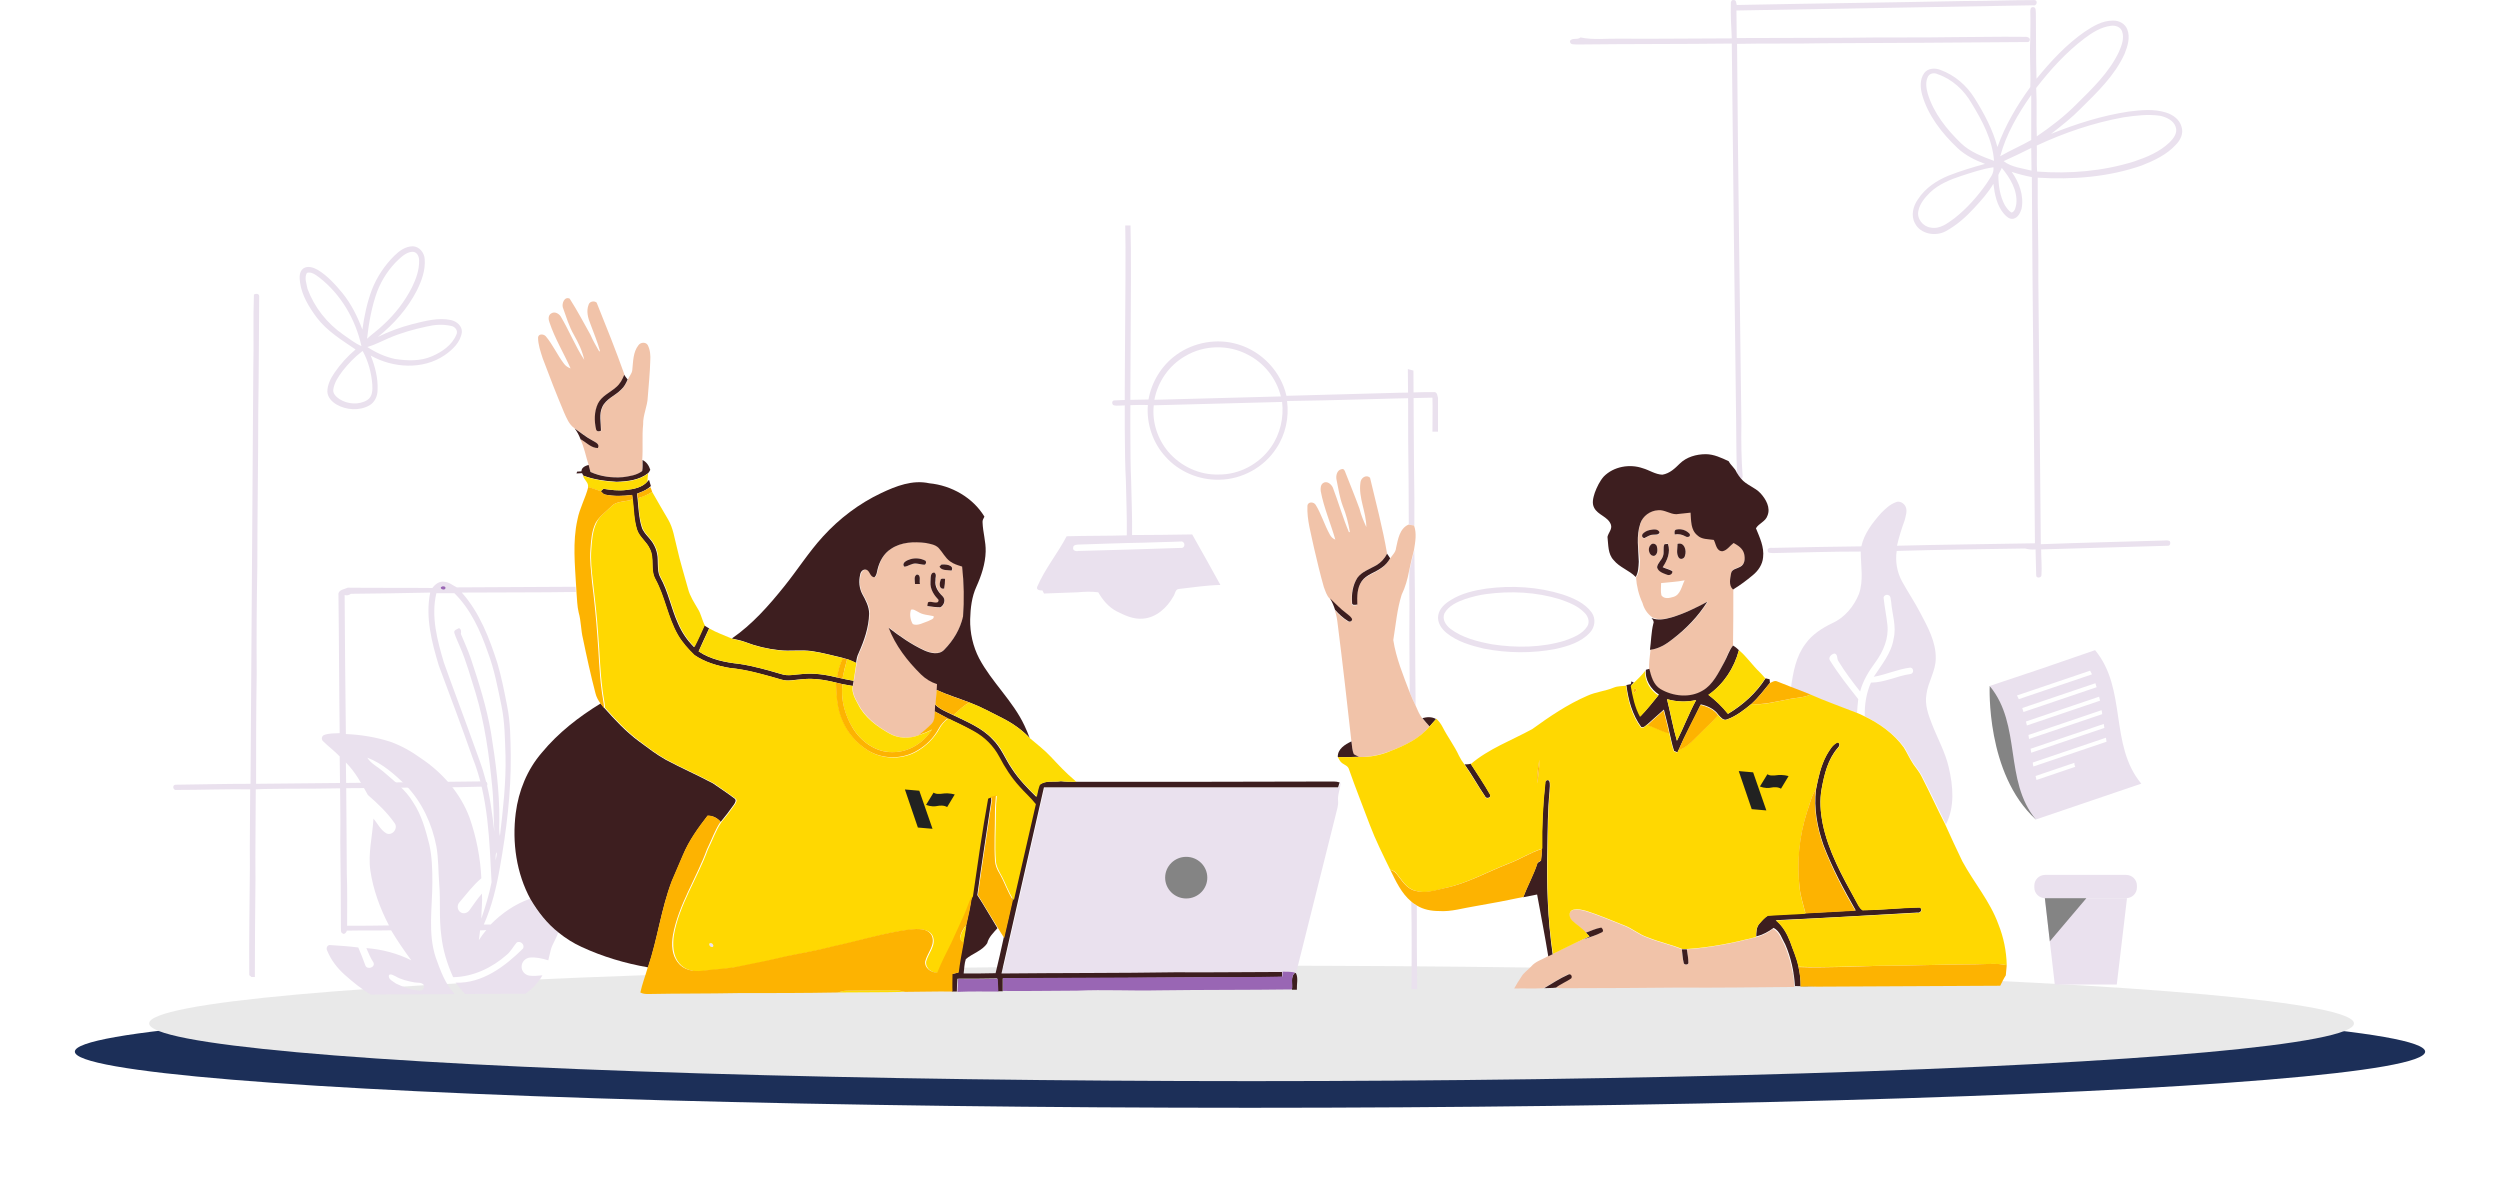 <svg width="668" height="316" viewBox="0 0 668 316" fill="none" xmlns="http://www.w3.org/2000/svg">
<g filter="url(#filter0_f_944_4719)">
<ellipse cx="334" cy="281" rx="314" ry="15" fill="#1C2F58"/>
</g>
<ellipse cx="334.419" cy="273.452" rx="294.56" ry="15.425" fill="#E9E9E9"/>
<path d="M300.664 60.246H302.072C302.487 72.437 301.658 116.209 302.238 128.318C302.321 133.227 302.569 138.054 302.487 142.963C307.87 142.963 313.171 142.881 318.555 142.799C321.122 147.299 323.607 151.799 326.092 156.299C322.365 156.381 318.72 156.954 315.076 157.363C313.999 157.363 313.999 158.754 313.502 159.408C311.846 162.353 308.947 165.053 305.386 165.299C302.818 165.544 300.499 164.399 298.345 163.335C296.192 162.19 294.618 160.308 293.459 158.263C291.636 158.017 289.731 158.099 287.909 158.263C284.928 158.344 281.946 158.508 278.964 158.59C278.881 158.426 278.633 158.017 278.55 157.772C277.887 157.772 276.811 157.69 277.142 156.79C279.213 151.963 282.608 147.872 285.01 143.29C290.394 143.126 295.695 143.208 301.079 143.045C301.161 138.136 300.913 133.227 300.83 128.236C300.085 116.127 300.996 72.437 300.664 60.246ZM305.386 145.008C299.753 145.09 294.121 145.336 288.489 145.499C287.909 145.499 286.667 145.499 286.75 146.399C286.584 147.136 287.578 147.381 288.158 147.217C297.269 146.972 306.462 146.726 315.573 146.399C316.65 146.563 316.816 144.845 315.739 144.681C312.343 144.845 308.864 144.845 305.386 145.008Z" fill="#EAE1EE"/>
<path d="M105.359 68.343C106.684 67.033 108.34 65.806 110.328 65.806C112.068 65.888 113.393 67.524 113.476 69.243C113.724 72.188 112.647 75.051 111.405 77.588C108.92 82.415 105.276 86.588 100.969 90.024C103.951 88.551 107.098 87.406 110.245 86.588C113.558 85.769 117.12 84.788 120.516 85.524C122.007 85.851 123.498 87.079 123.415 88.715C123.083 91.415 120.93 93.46 118.776 94.933C112.979 98.86 105.027 98.369 99.064 95.015C100.223 97.96 101.052 101.069 100.886 104.26C100.886 105.815 100.141 107.533 98.65 108.351C95.999 109.824 92.521 109.578 89.953 108.105C88.711 107.369 87.551 106.224 87.468 104.669C87.468 102.787 88.379 101.069 89.373 99.597C90.947 97.306 92.852 95.178 95.005 93.378C91.278 90.842 87.385 88.469 84.652 84.87C82.582 82.088 80.677 78.979 80.18 75.542C80.014 74.233 79.848 72.597 81.091 71.697C82.25 70.961 83.741 71.451 84.901 72.106C87.468 73.661 89.539 75.951 91.444 78.242C93.846 81.188 95.502 84.542 96.828 88.06C97.325 84.46 98.07 80.86 99.395 77.342C100.72 73.988 102.791 70.879 105.359 68.343ZM106.601 69.243C104.033 71.615 102.046 74.642 100.803 77.833C99.312 81.924 98.567 86.178 98.07 90.515C99.478 89.206 101.052 88.142 102.377 86.833C105.524 83.969 108.175 80.533 110.08 76.77C111.156 74.561 112.068 72.106 111.985 69.57C111.985 68.588 111.488 67.361 110.328 67.279C108.837 67.279 107.595 68.343 106.601 69.243ZM82.002 72.924C81.256 74.233 81.919 75.788 82.167 77.179C83.99 82.088 87.385 86.424 91.775 89.451C93.349 90.515 94.84 91.742 96.579 92.478C95.005 85.36 91.113 78.651 85.315 74.151C84.321 73.415 83.161 72.515 82.002 72.924ZM114.055 87.242C110.577 87.978 107.098 88.96 103.868 90.351C101.963 91.169 100.141 92.151 98.153 92.724C100.389 94.197 102.874 95.342 105.524 95.915C108.837 96.406 112.316 96.569 115.463 95.178C118.114 94.033 120.764 92.233 121.924 89.451C122.504 88.388 121.593 87.242 120.516 87.079C118.279 86.588 116.126 86.751 114.055 87.242ZM96.662 93.951C94.757 95.424 93.1 97.142 91.609 99.024C90.45 100.578 89.29 102.215 89.042 104.178C88.959 105.242 89.87 106.06 90.698 106.633C92.852 108.024 95.916 108.269 98.153 106.878C99.561 105.978 99.561 104.178 99.478 102.706C99.23 99.597 98.401 96.487 96.91 93.787L96.662 93.951Z" fill="#EAE1EE"/>
<path d="M462.484 1.005C462.401 0.596 462.65 -0.14 463.23 0.023C463.975 -0.058 463.892 0.842 464.058 1.332C484.35 0.923 504.643 0.678 524.935 0.269C531.147 0.269 537.359 0.023 543.571 0.023C544.647 0.023 544.233 1.741 543.239 1.414C516.818 1.905 490.396 2.314 463.975 2.805C463.975 5.26 464.058 7.714 464.058 10.169C473.997 10.169 483.936 10.087 493.875 10.087C503.317 9.923 512.759 10.087 522.202 9.923C528.165 9.923 534.129 9.76 540.092 9.841C540.837 9.923 541.831 9.596 542.328 10.332C542.494 10.823 542.163 11.314 541.666 11.232C523.527 11.396 505.305 11.478 487.166 11.559C479.463 11.723 471.761 11.559 464.141 11.723C464.389 45.514 464.886 79.386 465.3 113.176C465.217 117.921 465.3 122.667 465.631 127.33C465.631 127.494 465.466 127.739 465.466 127.903H465.3C464.803 127.412 464.389 126.921 464.141 126.267C463.892 121.603 463.975 117.021 463.892 112.358C463.478 78.813 463.064 45.186 462.733 11.641C448.983 11.805 435.317 11.723 421.568 11.887C420.74 11.805 419.415 12.132 419.497 10.905C420.16 10.005 421.485 10.741 422.313 10.005C425.792 10.741 429.271 10.25 432.832 10.332C442.771 10.414 452.711 10.25 462.733 10.25C462.567 7.141 462.401 4.114 462.484 1.005Z" fill="#EAE1EE"/>
<path d="M542.494 3.214C542.494 2.723 542.494 1.905 543.157 1.905C544.151 1.823 543.902 3.051 543.985 3.623C544.068 9.432 543.985 15.241 544.15 21.05C547.96 16.387 552.102 11.887 557.071 8.451C559.308 6.978 561.71 5.505 564.526 5.505C566.182 5.423 567.839 6.323 568.419 7.878C569.247 10.005 568.501 12.378 567.673 14.423C565.023 20.232 560.384 24.65 555.912 29.068C553.51 31.523 550.777 33.65 548.043 35.777C554.752 33.077 561.71 30.868 568.833 29.805C572.063 29.396 575.542 29.068 578.689 30.05C580.594 30.623 582.416 31.932 582.913 33.896C583.493 35.696 582.582 37.496 581.339 38.723C578.937 41.341 575.624 42.895 572.311 44.205C563.449 47.314 553.841 48.05 544.482 47.477C544.399 56.722 544.73 65.968 544.647 75.213C544.896 98.613 545.062 122.012 545.31 145.412C556.16 145.003 567.093 144.757 578.026 144.43C578.606 144.43 579.186 144.266 579.766 144.594C580.014 145.003 579.931 145.657 579.434 145.821C568.087 146.148 556.74 146.475 545.393 146.803C545.393 149.094 545.641 151.384 545.476 153.675C545.476 154.493 543.985 154.575 544.068 153.675C543.985 151.384 543.985 149.094 543.902 146.803C542.908 146.885 541.997 146.803 541.086 146.557C529.656 146.721 518.226 146.885 506.796 147.212C506.382 149.994 506.879 152.857 508.204 155.312C509.778 158.175 511.6 160.875 513.091 163.739C515.079 167.502 517.315 171.511 517.232 175.93C517.232 179.284 515.161 182.229 514.747 185.502C514.25 188.284 515.244 190.984 516.238 193.52C517.729 197.365 519.8 201.047 520.711 205.056C521.87 210.047 522.367 215.529 519.965 220.274C517.895 216.102 515.907 211.847 513.753 207.674C513.174 206.447 512.263 205.384 511.517 204.32C510.523 202.929 509.778 201.293 508.949 199.82C506.216 196.138 502.323 193.356 498.265 191.393C498.182 188.284 498.679 185.175 499.921 182.393C503.566 182.393 506.879 180.593 510.44 180.102C511.434 180.02 511.434 178.466 510.44 178.384C507.044 178.793 503.98 180.266 500.667 180.839C502.737 177.648 505.388 174.539 505.968 170.693C506.796 167.339 505.554 164.066 505.305 160.712C505.139 160.139 505.305 159.157 504.477 158.993C503.897 158.748 503.152 159.321 503.317 159.893C503.566 162.266 504.063 164.557 504.311 166.93C504.725 170.53 503.234 174.048 501.081 176.993C499.342 179.366 497.768 181.902 497.023 184.766C494.952 182.148 492.964 179.529 491.225 176.666C490.728 176.011 491.142 174.784 490.148 174.62C489.32 174.784 488.409 175.684 488.988 176.502C491.225 180.102 493.875 183.457 496.526 186.811C496.36 188.038 496.277 189.347 496.194 190.657C492.053 189.02 487.829 187.547 483.77 185.748C482.031 185.011 480.292 184.357 478.552 183.702C479.132 179.611 479.878 175.357 482.445 172.002C484.184 169.548 486.835 167.83 489.568 166.521C492.881 165.048 495.366 162.021 496.691 158.748C498.016 155.066 497.188 151.221 497.188 147.375C489.32 147.375 481.534 147.621 473.666 147.785C473.251 147.703 472.34 147.866 472.34 147.212C472.092 146.394 473.169 146.312 473.666 146.394C481.534 146.23 489.485 146.066 497.354 145.985C498.099 142.548 500.336 139.685 502.655 137.067C503.814 135.921 504.974 134.776 506.548 134.203C507.541 133.712 508.784 134.448 509.198 135.43C509.695 136.576 509.198 137.803 508.949 138.948C508.121 141.239 507.376 143.53 506.879 145.821C519.137 145.494 531.478 145.412 543.736 145.166C543.488 112.522 543.074 79.959 542.908 47.314C541.086 46.986 539.264 46.495 537.524 45.923C539.512 48.704 540.837 52.223 540.175 55.741C539.844 56.804 539.264 58.113 538.021 58.441C536.945 58.686 536.116 57.868 535.454 57.132C533.549 54.922 532.969 51.895 532.638 49.114C531.23 51.486 529.407 53.532 527.585 55.495C525.349 57.95 522.864 60.159 519.882 61.795C517.149 63.268 513.091 62.532 511.683 59.668C510.523 57.623 511.186 55.004 512.511 53.204C514.416 50.259 517.481 48.214 520.711 46.904C523.858 45.677 527.088 44.695 530.401 43.795C527.751 42.814 525.101 41.505 523.03 39.541C518.889 35.614 515.161 30.868 513.588 25.305C513.091 23.423 512.925 21.214 514.168 19.496C515.161 18.187 517.066 18.105 518.474 18.678C522.284 20.069 525.432 22.768 527.585 26.205C530.153 30.296 532.472 34.632 533.714 39.295C535.785 33.486 538.932 28.168 542.494 23.259C542.66 19.005 542.245 14.751 542.494 10.496C542.494 7.878 542.577 5.587 542.494 3.214ZM556.989 10.251C552.019 14.014 547.878 18.596 544.068 23.505C544.316 27.841 544.068 32.178 544.233 36.432C547.961 33.896 551.605 31.114 554.752 27.923C559.059 23.669 563.532 19.414 566.182 13.851C566.928 12.132 567.673 10.169 567.01 8.369C566.596 7.142 565.188 6.732 564.029 6.896C561.378 7.223 559.059 8.696 556.989 10.251ZM515.244 20.314C514.416 21.705 514.664 23.505 515.079 24.978C516.652 30.214 520.131 34.55 524.024 38.314C526.426 40.605 529.656 41.832 532.803 42.977C532.389 37.332 529.656 32.259 526.757 27.514C524.769 24.078 521.622 21.132 517.729 19.823C516.984 19.414 515.824 19.496 515.244 20.314ZM534.46 41.75C537.11 40.196 540.009 38.968 542.742 37.414C542.742 33.405 542.742 29.396 542.742 25.387C539.181 30.459 536.034 35.859 534.46 41.75ZM567.342 31.359C559.308 32.832 551.605 35.45 544.233 38.886C544.316 41.177 544.15 43.55 544.316 45.841C553.013 46.495 561.875 45.759 570.241 43.141C573.637 41.995 577.032 40.605 579.683 38.068C580.76 37.005 581.919 35.532 581.339 33.896C580.76 32.178 578.937 31.359 577.281 30.95C574.051 30.459 570.655 30.868 567.342 31.359ZM535.371 43.059C537.442 44.695 540.341 44.941 542.825 45.595C542.825 43.55 542.742 41.586 542.742 39.541C540.341 40.768 537.856 41.914 535.371 43.059ZM524.107 46.986C521.125 47.968 518.06 49.195 515.741 51.404C514.333 52.795 513.008 54.35 512.594 56.313C512.097 58.441 513.836 60.568 515.907 60.813C518.392 61.304 520.462 59.586 522.284 58.277C525.597 55.659 528.414 52.468 530.816 49.032C531.644 47.641 532.886 46.414 532.638 44.695C529.739 45.105 526.923 46.086 524.107 46.986ZM533.963 46.741C533.963 49.523 534.377 52.386 535.702 54.841C536.199 55.577 536.696 56.395 537.524 56.804C538.435 56.477 538.601 55.332 538.767 54.432C539.098 50.832 537.11 47.559 534.874 44.859C534.626 45.514 534.211 46.086 533.963 46.741Z" fill="#EAE1EE"/>
<path d="M377.919 133.057C377.753 121.685 377.753 110.394 377.67 99.021L376.179 98.612C376.262 104.912 376.262 111.212 376.262 117.594C376.345 125.121 376.428 132.648 376.428 140.175C376.925 140.257 377.422 140.339 377.919 140.421C377.919 137.884 377.919 135.43 377.919 133.057Z" fill="#EAE1EE"/>
<path d="M382.747 106.253C382.83 109.28 382.747 112.307 382.747 115.335H384.238C384.238 112.307 384.238 109.362 384.238 106.335C384.073 105.844 384.073 104.944 383.41 104.78C380.18 104.699 376.95 104.944 373.719 104.944C363.697 105.189 353.758 105.517 343.736 105.762C342.328 99.38 337.193 93.899 330.816 92.017C325.266 90.299 318.971 91.444 314.333 94.799C310.44 97.581 307.707 101.999 306.879 106.744C303.814 106.826 300.833 106.826 297.768 106.989C297.105 106.989 297.023 107.808 297.437 108.217C297.934 108.462 298.513 108.38 299.01 108.38C301.578 108.298 304.146 108.135 306.713 108.217C306.299 113.207 308.038 118.362 311.434 122.044C314.996 126.053 320.462 128.344 325.846 128.18C331.892 128.098 337.773 124.825 341.003 119.835C343.488 116.153 344.482 111.571 343.902 107.153C356.906 106.989 369.827 106.498 382.747 106.253ZM316.735 95.126C321.705 92.181 328.165 92.017 333.3 94.717C337.773 96.926 341.086 101.18 342.246 105.926C330.981 106.253 319.717 106.498 308.453 106.826C309.364 101.917 312.428 97.581 316.735 95.126ZM339.595 119.507C336.448 124.007 331.064 126.871 325.598 126.789C320.462 126.953 315.493 124.58 312.18 120.735C309.281 117.298 307.79 112.717 308.287 108.298C319.717 107.971 331.147 107.726 342.577 107.398C343.074 111.571 342.08 115.989 339.595 119.507Z" fill="#EAE1EE"/>
<path d="M67.847 78.69C68.344 78.445 69.172 78.363 69.255 79.1C69.172 89.408 69.172 99.799 69.007 110.108C69.007 123.853 68.758 137.598 68.758 151.344C68.593 160.916 68.51 170.489 68.593 180.061C68.427 189.879 68.427 199.616 68.427 209.434C88.719 209.27 109.094 209.024 129.387 208.779C130.215 208.615 130.629 210.006 129.718 210.17C120.193 210.497 110.585 210.334 100.978 210.579C93.109 210.497 85.323 210.824 77.455 210.743C74.39 210.824 71.326 210.743 68.344 210.906C68.344 218.924 68.178 226.942 68.261 234.96C68.178 243.633 68.096 252.387 68.096 261.06C67.847 261.06 67.433 261.06 67.184 261.06C67.019 260.896 66.77 260.651 66.605 260.569C66.522 250.915 66.688 241.342 66.77 231.688C66.688 224.733 66.853 217.861 66.853 210.906C60.31 210.824 53.767 211.07 47.223 211.07C46.23 211.315 45.898 209.761 46.892 209.679C53.518 209.597 60.227 209.434 66.936 209.434C67.184 172.452 67.433 135.553 67.681 98.572C67.847 92.026 67.599 85.317 67.847 78.69Z" fill="#EAE1EE"/>
<path d="M376.593 152.53C377.008 150.648 377.422 148.767 377.919 146.885C378.167 160.794 378.084 174.702 378.25 188.529C377.67 187.384 377.173 186.157 376.676 185.011C376.676 178.139 376.511 171.266 376.593 164.394C376.676 160.385 376.428 156.457 376.593 152.53Z" fill="#EAE1EE"/>
<path d="M443.848 155.802C445.919 155.557 448.072 155.393 450.143 155.066C449.315 156.62 449.066 158.911 447.161 159.484C446.167 159.893 444.676 160.139 443.931 159.075C443.682 158.011 443.848 156.948 443.848 155.802Z" fill="white"/>
<path d="M115.526 157.112C116.271 156.13 117.431 155.148 118.839 155.475C120.081 155.557 120.993 156.457 122.069 156.948C132.671 156.866 143.19 156.866 153.792 156.784C153.792 157.275 153.874 157.766 153.874 158.175C143.687 158.339 133.499 158.257 123.394 158.339C128.198 163.739 130.766 170.53 132.919 177.239C133.996 180.92 134.742 184.684 135.487 188.529C136.398 192.947 136.398 197.447 136.481 201.865C136.564 211.929 135.321 221.911 133.582 231.729C132.671 236.965 131.429 242.201 129.275 247.028C129.855 247.028 130.518 247.028 131.097 247.028C134.079 244.001 137.641 241.547 141.616 240.156C143.521 243.51 146.006 246.701 149.153 249.074C148.739 250.71 147.58 252.183 147.166 253.819C146.917 254.719 146.751 255.701 146.503 256.601C144.929 256.11 143.19 255.701 141.533 255.864C140.374 256.028 139.38 257.01 139.38 258.237C139.297 259.464 140.291 260.528 141.451 260.692C142.61 260.855 143.77 260.692 144.929 260.61C143.852 262.573 142.196 264.292 140.374 265.519C134.99 265.519 129.689 265.601 124.306 265.601C123.394 264.701 122.566 263.637 121.738 262.573C128.861 262.819 134.907 258.237 139.711 253.492C140.374 252.51 139.049 251.201 138.055 251.855C137.144 252.919 136.481 254.228 135.404 255.128C131.511 258.564 126.459 261.019 121.075 261.101C119.502 257.583 118.342 253.901 117.928 250.055C117.265 245.392 117.762 240.728 117.348 236.065C117.1 232.792 117.183 229.438 116.603 226.165C115.443 220.192 112.793 214.383 108.569 209.965C105.504 206.938 102.191 203.993 98.133 202.438C99.126 204.074 100.949 204.893 102.357 206.12C105.256 208.656 108.403 211.029 110.391 214.383C112.627 217.738 113.704 221.665 114.698 225.592C115.443 228.865 115.526 232.301 115.526 235.738C115.526 242.447 114.284 249.401 116.437 255.864C117.679 259.301 118.922 262.901 121.489 265.601C114.035 265.764 106.581 265.601 99.126 265.764C96.559 264.292 94.323 262.41 92.086 260.446C90.099 258.646 88.442 256.519 87.448 254.065C87.117 253.492 87.282 252.674 88.028 252.51C90.595 252.674 93.163 252.837 95.731 253.165C96.393 254.719 97.056 256.355 97.636 257.992C98.133 259.219 100.369 258.483 99.789 257.174C98.961 255.946 98.464 254.637 97.884 253.328C102.025 253.655 106.167 254.719 109.894 256.601C107.989 253.983 106.167 251.365 104.51 248.583C100.535 248.665 96.642 248.583 92.666 248.665C92.583 249.156 91.921 249.892 91.424 249.319C90.927 249.074 91.175 248.419 91.092 247.928C91.092 240.319 91.01 232.71 90.927 225.101C91.01 217.411 90.844 209.802 90.761 202.111C89.353 200.638 87.697 199.411 86.288 198.02C85.791 197.529 85.957 196.629 86.62 196.384C87.945 195.893 89.353 195.975 90.761 195.893C90.595 183.457 90.595 171.021 90.43 158.584C90.678 157.521 92.086 157.439 92.915 157.03C100.535 157.112 108.072 157.03 115.526 157.112ZM118.094 156.703C117.1 157.193 118.591 157.848 119.005 157.275C119.253 156.784 118.425 156.539 118.094 156.703ZM93.743 158.666C93.246 159.075 92.666 159.157 92.086 158.993C92.169 171.348 92.252 183.702 92.418 196.138C96.393 196.302 100.452 196.956 104.262 198.184C107.243 199.247 109.977 200.802 112.461 202.602C118.259 206.447 123.063 212.011 125.465 218.474C127.287 223.711 128.364 229.192 128.613 234.674C126.376 236.556 124.637 238.928 122.732 241.137C122.069 241.874 122.152 243.183 123.063 243.756C123.891 244.328 124.968 243.919 125.465 243.183C126.542 241.71 127.536 240.156 128.778 238.765C128.944 240.974 128.613 243.183 128.613 245.474C129.689 242.283 130.683 239.092 131.346 235.738C130.766 224.61 130.518 213.074 126.293 202.52C123.394 194.256 120.33 186.075 117.265 177.893C115.36 171.593 113.621 164.966 114.946 158.339C107.906 158.503 100.866 158.584 93.743 158.666ZM116.603 158.503C115.112 164.721 116.851 171.102 118.591 176.993C121.241 184.438 124.057 191.802 126.708 199.247C127.701 202.111 128.861 204.893 129.606 207.838C130.932 212.502 131.511 217.411 132.091 222.238C131.843 218.229 131.926 214.138 131.511 210.129C130.683 201.702 129.524 193.193 127.039 185.011C125.714 180.92 124.637 176.748 122.898 172.82C122.401 171.593 121.821 170.448 121.407 169.139C121.158 168.321 122.152 168.157 122.649 167.83C123.312 168.157 123.229 168.811 123.146 169.384C124.057 171.593 125.051 173.72 125.796 175.93C127.95 182.393 130.021 188.938 131.18 195.647C132.423 203.42 133.499 211.356 133.416 219.211C133.416 220.601 133.251 221.992 133.582 223.383C134.41 216.265 135.239 209.065 135.073 201.947C134.907 197.447 134.907 193.029 133.996 188.611C133.002 183.784 132.091 178.875 130.352 174.293C128.364 168.566 125.796 162.839 121.407 158.503C119.833 158.503 118.176 158.503 116.603 158.503ZM92.418 203.747C92.583 213.565 92.583 223.465 92.666 233.283C92.832 237.947 92.749 242.61 92.749 247.356C96.476 247.356 100.203 247.356 103.93 247.274C101.528 242.692 99.706 237.701 98.961 232.629C98.298 227.965 99.541 223.383 99.789 218.72C100.866 220.029 101.694 221.747 103.185 222.647C104.759 223.465 106.415 221.42 105.504 220.029C103.516 217.165 100.949 214.711 98.298 212.42C96.559 209.311 94.902 206.202 92.418 203.747ZM132.423 229.929C132.588 229.192 132.754 228.456 132.754 227.72C132.257 228.292 132.505 229.192 132.423 229.929ZM128.281 248.583C128.198 249.483 128.033 250.383 127.95 251.201C128.53 250.301 129.192 249.401 129.938 248.501C129.358 248.583 128.861 248.583 128.281 248.583ZM103.93 260.528C103.599 261.673 105.09 262.246 105.835 262.819C107.823 263.801 109.977 264.537 112.213 264.701C113.041 264.701 113.455 263.883 113.207 263.146C112.627 262.41 111.55 262.655 110.722 262.492C108.983 262.164 107.161 261.755 105.67 260.855C105.09 260.61 104.427 260.119 103.93 260.528Z" fill="#EAE1EE"/>
<path d="M397.134 157.276C403.926 156.376 410.966 156.785 417.51 158.83C420.408 159.812 423.473 161.121 425.295 163.657C426.455 165.294 426.206 167.585 424.798 169.057C422.479 171.594 419 172.657 415.687 173.394C409.393 174.621 402.767 174.539 396.472 173.312C392.993 172.494 389.349 171.43 386.533 169.139C385.125 167.994 383.965 166.276 384.296 164.394C384.628 162.512 386.201 161.203 387.692 160.303C390.591 158.503 393.904 157.767 397.134 157.276ZM397.052 158.748C395.147 158.994 393.324 159.485 391.502 160.058C389.432 160.794 387.03 161.858 385.953 163.903C385.29 165.457 386.284 167.012 387.527 167.994C390.757 170.448 394.815 171.43 398.708 172.166C405.168 173.148 411.877 173.066 418.089 171.185C420.326 170.366 422.81 169.466 424.136 167.339C424.881 166.112 424.301 164.557 423.307 163.657C421.568 161.858 419.166 160.958 416.847 160.139C410.469 158.176 403.678 157.849 397.052 158.748Z" fill="#EAE1EE"/>
<path d="M243.409 162.92C244.155 162.593 244.735 163.248 245.397 163.575C246.639 164.393 248.13 164.311 249.538 164.72C249.787 165.538 248.627 165.702 248.13 166.029C246.805 166.438 245.397 167.42 243.989 166.847C243.326 165.702 243.078 164.147 243.409 162.92Z" fill="white"/>
<path d="M358.206 209.065V208.983C358.206 210.702 357.295 212.42 357.544 214.138C357.626 215.283 357.212 216.347 356.964 217.492C353.402 231.647 349.841 245.883 346.279 260.119L346.031 260.037C344.954 259.792 343.794 259.71 342.718 259.792C333.276 259.792 323.833 259.955 314.391 259.873C298.82 260.119 283.332 260.037 267.76 260.201C271.57 243.592 275.38 227.065 279.107 210.456C305.28 210.456 331.536 210.456 357.709 210.456C357.875 209.883 358.041 209.474 358.206 209.065Z" fill="#EAE1EE"/>
<path d="M316.959 240.074C320.069 240.074 322.591 237.583 322.591 234.511C322.591 231.438 320.069 228.947 316.959 228.947C313.848 228.947 311.327 231.438 311.327 234.511C311.327 237.583 313.848 240.074 316.959 240.074Z" fill="#848484"/>
<path d="M377.09 240.974C377.587 241.383 378.084 241.71 378.581 242.037C378.581 249.483 378.581 256.846 378.664 264.291C378.333 264.291 377.587 264.291 377.173 264.291C377.173 256.519 377.256 248.746 377.09 240.974Z" fill="#EAE1EE"/>
<path d="M189.573 252.101C190.069 251.692 190.898 252.51 190.484 253.001C189.987 253.328 189.324 252.592 189.573 252.101Z" fill="#EAE1EE"/>
<path d="M568.087 239.992H546.47C544.896 239.992 543.571 238.764 543.571 237.128V236.637C543.571 235.083 544.813 233.773 546.47 233.773H568.087C569.661 233.773 570.986 235.001 570.986 236.637V237.128C570.986 238.764 569.661 239.992 568.087 239.992Z" fill="#EAE1EE"/>
<path d="M546.387 239.992L549.038 263.064H565.603L568.336 239.992H546.387Z" fill="#EAE1EE"/>
<path d="M557.486 239.992L547.712 251.528L546.387 239.992H557.486Z" fill="#848484"/>
<path d="M150.395 82.167C150.064 81.103 150.809 79.14 152.217 79.794C154.205 82.903 155.944 86.176 157.767 89.449C158.429 91.003 159.257 92.394 160.086 93.867H160.334C159.672 91.412 158.678 89.04 157.767 86.585C157.104 84.949 156.607 83.149 157.27 81.431C157.518 80.531 158.761 80.285 159.423 80.858C161.991 87.24 164.558 93.621 166.877 100.167C166.38 101.394 165.801 102.621 164.724 103.439C163.067 104.83 160.914 105.812 159.837 107.857C158.843 109.985 158.843 112.439 159.34 114.648C159.506 115.303 160.169 115.466 160.666 115.057C160.666 113.012 160.086 110.803 160.997 108.757C161.991 106.548 164.475 105.73 166.049 104.094C166.795 103.357 167.374 102.376 167.789 101.394C168.12 100.494 168.865 99.839 168.948 98.858C169.197 96.648 169.114 94.112 170.605 92.23C171.184 91.412 172.592 91.33 173.089 92.23C173.752 93.539 173.835 95.012 173.752 96.403C173.669 99.594 173.338 102.785 173.089 106.057C173.007 108.594 171.764 110.885 171.847 113.421C171.516 116.53 171.847 119.721 171.599 122.912C171.599 123.893 171.681 124.875 171.599 125.857C170.19 127.003 168.285 127.33 166.463 127.493C163.482 127.739 160.5 127.33 157.767 126.103C157.518 125.448 157.352 124.793 157.27 124.221C156.524 121.93 156.11 119.475 155.033 117.266C156.524 118.084 157.932 119.639 159.672 119.639C160.251 118.575 158.843 118.084 158.181 117.594C156.524 116.694 155.116 115.466 153.46 114.403C152.052 113.421 151.389 111.703 150.726 110.23C148.739 105.485 146.834 100.657 145.011 95.749C144.432 93.948 143.769 92.067 143.769 90.185C143.852 89.121 145.26 89.203 145.84 89.858C147.745 92.149 148.904 94.849 150.726 97.221C151.141 97.794 151.803 98.203 152.466 98.448C150.644 94.358 148.242 90.43 146.834 86.176C146.502 85.358 146.419 84.212 147.331 83.721C148.242 83.149 149.318 83.803 149.815 84.54C152.052 88.303 153.708 92.476 156.11 96.158C155.613 93.785 154.536 91.576 153.377 89.53C152.052 87.24 151.306 84.703 150.395 82.167Z" fill="#F1C3A9"/>
<path d="M357.129 128.23C356.88 127.166 357.212 125.612 358.454 125.366C359.117 125.121 359.365 125.857 359.531 126.348C360.773 129.539 362.098 132.73 363.258 135.921C363.672 137.639 364.335 139.193 365.08 140.83C365.08 136.82 362.927 132.975 363.506 128.966C363.589 127.739 364.997 126.675 366.074 127.657C367.648 134.366 369.47 141.075 370.629 147.948C369.967 149.257 368.973 150.32 367.731 151.057C365.908 152.038 363.838 152.775 362.595 154.575C361.353 156.457 361.022 158.829 361.187 161.12C361.104 162.02 362.016 161.775 362.595 161.693C362.512 159.566 362.512 157.275 363.755 155.475C365.08 153.675 367.399 153.184 369.056 151.875C370.05 151.22 370.712 150.32 371.375 149.338C371.955 148.357 372.949 147.62 373.031 146.393C373.528 144.184 373.942 141.239 376.344 140.175C376.841 140.257 377.338 140.339 377.835 140.42C378.581 142.548 378.167 144.757 377.835 146.884C377.338 148.766 376.924 150.648 376.51 152.529C376.096 154.738 375.516 156.866 374.522 158.911C373.28 162.838 372.949 167.011 372.286 171.02C373.031 175.847 374.936 180.429 376.676 185.011C377.173 186.238 377.67 187.383 378.249 188.529C378.746 189.674 379.243 190.901 379.989 191.883C380.569 192.62 381.314 193.356 381.977 194.092C379.409 197.365 375.433 199.165 371.623 200.638C368.89 201.701 365.991 202.356 363.092 202.274C362.595 202.11 362.181 201.865 361.767 201.619C361.27 200.556 361.27 199.329 361.104 198.183C359.945 187.792 358.785 177.402 357.46 167.011C357.294 165.62 357.129 164.311 356.632 163.002C357.626 164.229 358.868 165.211 360.111 166.029C360.525 166.356 361.27 166.111 361.187 165.456C360.856 164.802 360.193 164.393 359.614 163.902C358.04 162.756 356.797 161.284 355.307 159.975C354.478 159.156 354.147 157.929 353.733 156.866C352.739 153.429 351.911 149.829 351.082 146.311C350.337 142.629 349.177 138.948 349.343 135.184C349.426 133.957 351.082 134.039 351.579 134.939C353.07 137.393 353.899 140.257 355.307 142.793C355.638 143.448 356.135 143.939 356.797 144.184C355.555 139.848 353.733 135.675 352.905 131.257C352.822 130.521 352.822 129.539 353.567 129.048C354.561 128.393 355.721 129.375 356.135 130.275C357.626 134.202 358.785 138.293 360.442 142.22C360.525 142.22 360.607 142.139 360.69 142.139C360.276 139.766 359.696 137.393 358.785 135.184C357.957 132.975 357.626 130.602 357.129 128.23Z" fill="#F1C3A9"/>
<path d="M438.381 139.685C439.044 137.721 441.031 136.248 443.185 136.166C444.924 135.921 446.332 137.23 447.989 137.23C449.231 137.148 450.556 136.985 451.799 136.821C451.882 138.948 451.799 141.403 453.621 142.875C454.781 144.021 456.52 143.857 458.011 144.103C458.673 145.166 458.756 147.048 460.33 147.13C461.572 146.884 462.318 145.657 463.312 144.921C464.471 145.657 465.796 146.475 466.128 147.866C466.376 149.093 466.293 150.73 465.051 151.302C464.223 151.875 462.898 151.875 462.649 152.939C462.401 154.412 461.904 156.211 463.146 157.357C463.146 162.43 463.146 167.42 463.063 172.493C461.904 173.72 461.489 175.438 460.744 176.911C459.253 179.775 457.762 182.966 454.863 184.684C451.468 186.729 446.912 186.156 443.599 184.275C441.694 183.129 441.197 180.838 440.617 178.875C440.617 177.075 440.783 175.357 441.031 173.557C443.351 173.393 445.256 172.084 447.078 170.693C450.722 167.993 453.952 164.639 456.354 160.711C453.29 162.348 450.142 163.902 446.829 164.884C445.09 165.375 443.185 165.784 441.528 164.966C440.203 164.066 439.292 162.675 438.878 161.121C437.884 158.993 437.304 156.621 437.139 154.248L437.387 153.921C438.133 152.693 438.133 151.221 438.215 149.83C437.884 146.557 437.221 143.039 438.381 139.685ZM440.7 141.648C440.038 141.812 439.292 142.221 438.878 142.794C438.63 143.284 438.795 143.775 439.375 143.857C440.12 143.53 440.783 142.875 441.694 142.957C442.357 142.875 443.268 143.121 443.433 142.303C442.936 141.157 441.528 141.566 440.7 141.648ZM447.492 142.794C448.486 142.712 449.397 142.794 450.308 143.284C450.805 143.694 451.882 143.366 451.468 142.63C450.639 141.73 449.231 141.239 447.989 141.484C447.326 141.566 447.409 142.303 447.492 142.794ZM444.759 145.412C444.262 146.312 444.759 147.539 444.345 148.521C444.013 149.584 442.936 150.403 442.771 151.466C443.019 152.693 444.427 153.102 445.504 153.512C446.167 153.839 446.912 153.266 446.829 152.53C446.084 152.039 445.09 151.875 444.262 151.466C445.587 149.666 446.415 147.457 445.67 145.248C445.421 145.248 444.924 145.33 444.759 145.412ZM448.237 145.33C448.237 146.557 447.74 147.948 448.569 149.012C449.066 149.666 450.225 149.257 450.225 148.439C450.722 147.13 450.059 144.839 448.237 145.33ZM441.031 145.657C440.203 146.475 440.617 148.603 442.025 148.521C443.019 148.112 442.936 146.803 442.688 145.903C442.44 145.248 441.446 145.084 441.031 145.657ZM443.848 155.802C443.848 156.866 443.682 158.011 443.93 159.075C444.676 160.139 446.084 159.811 447.161 159.484C449.066 158.911 449.314 156.621 450.142 155.066C448.072 155.475 445.918 155.557 443.848 155.802Z" fill="#F1C3A9"/>
<path d="M238.19 146.557C240.924 144.757 244.319 144.593 247.467 145.002C248.626 145.166 249.952 145.411 250.863 146.311C251.939 147.457 252.602 149.011 253.927 149.911C254.838 150.647 255.998 150.975 257.157 151.302C257.654 155.72 257.737 160.22 257.406 164.638C256.66 167.993 254.838 171.02 252.436 173.474C251.028 175.029 248.709 174.456 247.053 173.72C243.574 172.165 240.509 169.956 237.528 167.665C239.35 172.411 242.58 176.583 246.142 180.101C247.301 181.329 248.792 182.147 250.448 182.72C250.448 183.21 250.366 183.783 250.366 184.274C250.283 185.583 250.117 186.892 250.034 188.283C250.034 188.856 249.952 189.51 249.952 190.083C249.786 191.228 249.952 192.456 249.123 193.356C248.129 194.419 246.887 195.401 245.727 196.383C243.16 197.447 240.178 197.365 237.693 195.974C234.38 194.092 231.233 191.719 229.411 188.283C228.582 186.729 227.589 185.092 227.92 183.292C228.003 182.801 228.086 182.31 228.168 181.901C228.417 180.347 228.665 178.711 228.914 177.156C229.079 176.256 229.245 175.356 229.576 174.538C231.15 171.265 232.31 167.665 232.392 163.984C232.475 162.102 231.481 160.384 230.57 158.747C229.659 157.193 229.576 155.311 229.991 153.593C230.156 152.856 230.736 152.038 231.564 152.202C232.724 152.447 232.558 154.165 233.801 154.247C234.38 153.675 234.38 152.856 234.629 152.202C235.043 149.993 236.202 147.784 238.19 146.557ZM243.243 149.42C242.414 149.666 240.758 150.32 241.586 151.384C242.249 151.466 242.829 150.975 243.491 150.811C244.651 150.32 245.893 150.893 247.053 150.893C247.467 150.729 247.55 150.156 247.301 149.829C246.142 149.175 244.568 149.093 243.243 149.42ZM251.442 150.893C251.36 151.056 251.194 151.302 251.111 151.384C251.525 152.529 253.265 152.284 254.341 152.447C255.087 150.975 252.436 150.647 251.442 150.893ZM248.626 155.475C248.461 157.438 249.62 158.993 250.863 160.384C250.863 161.938 248.875 160.465 248.047 161.038C248.047 161.284 247.964 161.774 247.881 162.02C249.04 162.102 250.2 162.347 251.36 162.347C252.353 161.693 252.768 160.302 251.939 159.402C250.863 158.256 249.869 156.784 250.034 155.147C249.952 154.493 250.448 153.593 249.786 153.102C248.461 152.856 248.626 154.656 248.626 155.475ZM244.485 156.047C244.899 156.047 245.313 156.047 245.81 156.047C245.645 155.229 246.224 153.593 244.982 153.511C244.071 154.084 244.485 155.229 244.485 156.047ZM251.277 155.147C250.945 156.047 250.945 157.52 252.271 157.275C252.436 156.375 252.519 155.475 252.519 154.656C252.105 154.656 251.277 154.411 251.277 155.147ZM243.408 162.92C242.994 164.147 243.243 165.702 243.905 166.765C245.23 167.338 246.721 166.356 248.047 165.947C248.543 165.62 249.703 165.456 249.455 164.638C248.047 164.311 246.556 164.311 245.313 163.493C244.733 163.247 244.154 162.674 243.408 162.92Z" fill="#F1C3A9"/>
<path d="M420.076 246.127C419.248 245.473 418.917 243.837 419.994 243.264C421.236 242.773 422.644 243.182 423.886 243.509C427.199 244.573 430.43 245.964 433.743 247.273C436.062 248.091 437.884 249.809 440.203 250.546C443.185 251.773 446.415 252.427 449.397 253.655C449.48 254.882 449.562 256.109 449.894 257.255C449.894 257.827 451.136 257.991 451.136 257.255C451.136 256.027 450.888 254.8 450.722 253.655C456.934 253.246 463.063 252.018 469.109 250.464C470.849 250.055 472.422 249.237 473.748 248.173C475.487 249.073 475.984 251.036 476.895 252.673C478.386 256.191 479.214 259.955 479.463 263.718C469.192 263.8 458.922 263.964 448.651 263.882C439.044 263.964 429.519 264.045 419.911 264.045C418.503 264.045 417.012 264.127 415.604 263.882C416.846 262.9 418.42 262.327 419.662 261.427C419.994 260.855 419.414 260.118 418.834 260.445C416.598 261.427 414.61 262.818 412.456 264.045C409.806 264.209 407.238 264.045 404.588 264.127C405.168 263.064 405.83 262 406.493 261.018C407.155 259.873 408.315 259.136 409.143 258.236C410.303 256.845 412.042 256.436 413.533 255.536C413.947 255.373 414.279 255.127 414.693 254.964C417.343 253.736 419.994 252.264 422.644 251.118C424.383 250.627 426.123 250.055 427.696 249.237C428.359 248.991 428.11 248.255 427.614 247.927C426.205 248.255 424.88 248.827 423.472 249.318C422.727 248.009 421.319 247.191 420.076 246.127Z" fill="#F1C3A9"/>
<path d="M166.794 100.167C167.043 100.576 167.374 100.985 167.705 101.394C167.291 102.376 166.794 103.358 165.966 104.094C164.392 105.731 161.908 106.549 160.914 108.758C160.003 110.721 160.582 112.93 160.582 115.058C160.085 115.385 159.34 115.303 159.257 114.649C158.76 112.44 158.76 109.985 159.754 107.858C160.748 105.812 162.984 104.912 164.641 103.44C165.718 102.54 166.297 101.394 166.794 100.167Z" fill="#3D1E1F"/>
<path d="M153.543 114.484C155.117 115.548 156.525 116.775 158.264 117.675C159.01 118.166 160.335 118.575 159.755 119.721C157.933 119.721 156.608 118.166 155.117 117.348C154.703 116.284 154.206 115.303 153.543 114.484Z" fill="#3D1E1F"/>
<path d="M448.817 123.894C450.64 122.094 453.29 121.357 455.775 121.357C457.928 121.357 459.999 122.339 461.904 123.239C462.484 124.385 463.56 125.039 464.057 126.266C464.389 126.839 464.803 127.412 465.217 127.903C466.625 129.621 468.944 130.194 470.435 131.83C471.843 133.384 473.168 135.675 472.257 137.803C471.76 139.357 469.938 139.848 469.192 141.157C470.186 143.612 471.429 146.148 471.098 148.93C470.932 150.811 469.855 152.448 468.364 153.675C466.708 155.066 464.968 156.375 463.063 157.52C461.821 156.375 462.318 154.575 462.566 153.102C462.815 152.039 464.14 151.957 464.968 151.466C466.294 150.811 466.294 149.175 466.045 148.03C465.714 146.557 464.389 145.739 463.229 145.084C462.235 145.821 461.49 147.048 460.247 147.293C458.591 147.293 458.508 145.33 457.928 144.266C456.437 144.021 454.698 144.184 453.538 143.039C451.716 141.566 451.882 139.112 451.716 136.984C450.474 137.066 449.149 137.312 447.906 137.394C446.25 137.394 444.759 136.166 443.102 136.33C440.949 136.412 438.961 137.884 438.298 139.848C437.139 143.203 437.801 146.721 437.884 150.075C437.801 151.466 437.801 152.939 437.056 154.166C435.317 152.366 432.749 151.63 431.175 149.666C429.602 148.03 429.767 145.575 429.519 143.448C429.767 142.303 430.844 141.403 430.43 140.175C429.685 138.048 426.951 137.639 425.957 135.675C425.295 134.448 425.709 132.975 426.123 131.666C426.703 130.112 427.448 128.557 428.525 127.33C431.175 124.63 435.482 123.894 438.961 125.121C440.7 125.612 442.274 126.757 444.179 126.839C446.167 126.512 447.575 125.121 448.817 123.894Z" fill="#3D1E1F"/>
<path d="M171.682 122.912C172.759 123.403 173.421 124.467 173.753 125.53C173.587 125.858 173.421 126.185 173.173 126.43C170.771 128.312 167.623 128.639 164.725 128.721C161.743 128.557 158.678 128.148 155.862 127.085C155.779 126.921 155.614 126.594 155.531 126.43C155.034 126.43 154.537 126.512 154.04 126.512C154.123 126.348 154.206 126.103 154.206 126.021C154.537 126.021 155.117 125.939 155.365 125.939C155.365 124.876 156.442 124.467 157.27 124.221C157.436 124.876 157.602 125.53 157.767 126.103C160.418 127.33 163.482 127.739 166.464 127.494C168.203 127.248 170.108 127.003 171.599 125.858C171.765 124.876 171.682 123.894 171.682 122.912Z" fill="#3D1E1F"/>
<path d="M173.007 128.64L173.421 128.23C173.587 128.803 173.752 129.294 173.918 129.867C173.752 130.03 173.421 130.276 173.255 130.44C172.344 131.094 171.267 131.503 170.191 131.912C170.273 132.321 170.273 132.73 170.356 133.139C170.605 135.676 170.688 138.294 171.433 140.748C171.764 141.976 172.675 142.876 173.504 143.857C174.912 145.412 175.74 147.457 175.74 149.585C175.823 151.139 175.657 152.857 176.403 154.248C178.556 158.094 179.302 162.512 181.124 166.521C182.118 168.893 183.608 171.102 185.431 172.902C186.425 171.021 187.336 169.057 188.164 167.093C188.578 167.339 188.992 167.666 189.489 167.912C188.495 169.957 187.584 172.002 186.673 174.048C189.903 176.257 193.796 176.993 197.606 177.402C201.416 177.975 205.06 179.039 208.705 180.102C210.527 180.757 212.432 180.184 214.337 180.102C217.484 179.775 220.549 180.266 223.613 181.002C224.11 181.084 224.607 181.248 225.104 181.33C226.098 181.575 227.092 181.739 228.086 181.902C228.003 182.393 227.92 182.802 227.838 183.293C226.926 183.13 226.015 182.966 225.104 182.802C224.525 182.639 223.945 182.557 223.365 182.393C220.383 181.657 217.401 181.166 214.337 181.493C212.432 181.575 210.527 182.148 208.705 181.575C204.149 180.266 199.594 178.957 194.873 178.466C191.56 177.893 188.247 176.911 185.513 175.03C183.774 173.393 182.2 171.593 181.041 169.548C178.39 164.884 177.645 159.484 175.077 154.739C173.669 152.203 174.912 149.176 173.587 146.639C172.758 144.757 170.853 143.53 170.191 141.567C169.362 138.948 169.28 136.085 169.031 133.385C169.031 133.058 168.948 132.485 168.865 132.239C166.463 132.567 164.062 132.649 161.66 132.158C161.163 132.076 160.831 131.585 160.5 131.258C160.666 131.094 160.997 130.767 161.245 130.603C163.233 130.93 165.221 131.176 167.292 130.93C169.362 130.685 171.599 130.276 173.007 128.64Z" fill="#3D1E1F"/>
<path d="M235.458 131.748C239.433 129.866 243.823 128.148 248.296 129.13C254.259 129.703 259.974 132.975 263.039 138.048C262.79 138.539 262.459 139.03 262.542 139.603C262.625 142.221 263.453 144.757 263.37 147.375C263.287 150.648 262.211 153.839 260.885 156.784C259.643 159.484 259.312 162.511 259.229 165.457C259.146 169.057 259.974 172.738 261.631 175.929C265.027 182.311 270.659 187.302 273.723 193.847C274.22 194.911 274.717 196.056 275.131 197.202C273.061 194.993 270.576 193.274 267.843 191.884C264.944 190.411 262.045 188.856 259.063 187.711C256.164 186.565 253.1 185.665 250.284 184.356C250.284 183.866 250.366 183.293 250.366 182.802C248.793 182.311 247.302 181.411 246.059 180.184C242.415 176.584 239.268 172.493 237.446 167.748C240.427 170.038 243.575 172.248 246.971 173.802C248.627 174.538 250.946 175.111 252.354 173.557C254.756 171.102 256.578 168.075 257.324 164.72C257.655 160.302 257.572 155.802 257.075 151.384C255.999 151.057 254.839 150.73 253.845 149.993C252.52 149.012 251.857 147.539 250.781 146.393C249.869 145.493 248.544 145.33 247.385 145.084C244.237 144.675 240.759 144.839 238.108 146.639C236.12 147.866 234.961 150.075 234.464 152.202C234.298 152.939 234.215 153.757 233.636 154.248C232.393 154.166 232.476 152.448 231.399 152.202C230.488 152.039 229.908 152.857 229.826 153.593C229.411 155.311 229.577 157.193 230.405 158.748C231.316 160.384 232.228 162.102 232.228 163.984C232.145 167.666 230.902 171.184 229.411 174.538C228.997 175.357 228.832 176.257 228.749 177.157C227.921 176.747 227.175 176.42 226.264 176.093C225.933 176.011 225.353 175.847 225.105 175.766C222.371 175.111 219.638 174.375 216.905 173.966C214.006 173.557 211.107 174.048 208.208 173.72C205.061 173.393 201.996 172.657 199.014 171.511C197.938 171.102 196.695 170.857 195.536 170.611C201.002 166.848 205.392 161.857 209.533 156.702C213.095 152.284 216.076 147.539 219.886 143.366C224.276 138.539 229.577 134.53 235.458 131.748Z" fill="#3D1E1F"/>
<path d="M440.701 141.648C441.612 141.485 442.937 141.158 443.434 142.221C443.185 143.039 442.274 142.794 441.695 142.876C440.783 142.876 440.121 143.448 439.375 143.776C438.796 143.694 438.63 143.203 438.878 142.712C439.293 142.221 439.955 141.812 440.701 141.648Z" fill="#3D1E1F"/>
<path d="M447.493 142.794C447.41 142.303 447.327 141.566 447.99 141.485C449.232 141.239 450.557 141.648 451.468 142.63C451.882 143.448 450.806 143.694 450.309 143.285C449.398 142.794 448.487 142.63 447.493 142.794Z" fill="#3D1E1F"/>
<path d="M444.759 145.411C445.008 145.411 445.422 145.33 445.67 145.33C446.416 147.539 445.505 149.748 444.262 151.548C445.091 151.957 446.002 152.12 446.83 152.611C446.996 153.348 446.167 153.838 445.505 153.593C444.428 153.184 443.02 152.775 442.771 151.548C442.937 150.402 444.014 149.666 444.345 148.602C444.759 147.539 444.262 146.311 444.759 145.411Z" fill="#3D1E1F"/>
<path d="M448.238 145.329C450.06 144.757 450.723 147.129 450.226 148.438C450.143 149.257 449.066 149.666 448.569 149.011C447.824 147.947 448.238 146.557 448.238 145.329Z" fill="#3D1E1F"/>
<path d="M441.032 145.658C441.447 145.003 442.44 145.248 442.689 145.903C442.937 146.721 443.02 148.112 442.026 148.521C440.618 148.685 440.121 146.476 441.032 145.658Z" fill="#3D1E1F"/>
<path d="M367.731 151.057C368.973 150.321 369.967 149.257 370.629 147.948C370.878 148.357 371.209 148.766 371.458 149.175C370.878 150.157 370.133 151.057 369.139 151.712C367.399 153.021 365.08 153.512 363.838 155.312C362.595 157.112 362.595 159.403 362.678 161.53C362.098 161.612 361.187 161.857 361.27 160.957C361.104 158.748 361.436 156.375 362.678 154.412C363.838 152.775 365.991 152.039 367.731 151.057Z" fill="#3D1E1F"/>
<path d="M243.243 149.421C244.568 149.012 246.059 149.176 247.302 149.83C247.55 150.158 247.467 150.73 247.053 150.894C245.894 150.894 244.651 150.239 243.492 150.812C242.829 150.976 242.249 151.467 241.587 151.385C240.841 150.321 242.415 149.667 243.243 149.421Z" fill="#3D1E1F"/>
<path d="M251.443 150.893C252.437 150.648 255.087 150.975 254.259 152.448C253.182 152.284 251.526 152.53 251.029 151.384C251.194 151.302 251.36 151.057 251.443 150.893Z" fill="#3D1E1F"/>
<path d="M248.627 155.475C248.71 154.657 248.461 152.857 249.704 153.02C250.367 153.511 249.87 154.411 249.952 155.066C249.704 156.784 250.698 158.175 251.857 159.32C252.769 160.22 252.272 161.693 251.278 162.266C250.118 162.266 248.958 162.102 247.799 161.938C247.799 161.693 247.882 161.202 247.964 160.956C248.793 160.384 250.781 161.775 250.781 160.302C249.621 159.075 248.461 157.438 248.627 155.475Z" fill="#3D1E1F"/>
<path d="M244.486 156.048C244.486 155.23 244.071 154.003 244.983 153.512C246.225 153.594 245.562 155.23 245.811 156.048C245.314 156.048 244.9 156.048 244.486 156.048Z" fill="#3D1E1F"/>
<path d="M251.278 155.147C251.278 154.411 252.106 154.656 252.52 154.656C252.52 155.556 252.437 156.456 252.272 157.275C250.947 157.52 250.947 156.047 251.278 155.147Z" fill="#3D1E1F"/>
<path d="M355.39 159.894C356.798 161.203 358.123 162.675 359.696 163.821C360.276 164.312 360.939 164.721 361.27 165.375C361.353 166.03 360.608 166.275 360.193 165.948C358.868 165.13 357.709 164.066 356.715 162.921C356.384 161.857 355.969 160.875 355.39 159.894Z" fill="#3D1E1F"/>
<path d="M446.664 164.966C449.978 163.984 453.125 162.429 456.189 160.793C453.788 164.638 450.557 167.993 446.913 170.775C445.174 172.165 443.186 173.393 440.867 173.638C441.198 171.265 441.198 168.893 441.778 166.602C442.026 166.029 441.612 165.538 441.281 165.129C443.02 165.866 444.925 165.457 446.664 164.966Z" fill="#3D1E1F"/>
<path d="M460.745 176.911C461.573 175.439 461.987 173.802 463.064 172.493C463.644 172.82 464.141 173.23 464.638 173.72C463.395 178.466 460.579 182.802 456.521 185.666C458.426 187.138 460.248 188.857 461.739 190.738C465.714 188.366 469.276 185.175 471.761 181.248C472.092 181.329 472.506 181.411 472.837 181.493C472.837 181.738 472.92 182.229 472.92 182.475C471.346 184.357 469.856 186.402 468.033 188.038C466.046 189.675 463.975 191.311 461.49 192.211C460.496 192.62 459.751 191.638 459.171 190.984C458.094 189.429 456.272 188.611 454.45 188.202C452.545 192.293 450.309 196.22 448.569 200.311C448.487 200.475 448.321 200.884 448.238 201.047C447.907 200.884 447.658 200.802 447.327 200.638C446.747 199.002 446.499 197.365 446.085 195.729C445.67 193.684 445.091 191.638 444.594 189.593C443.186 190.902 441.695 192.129 440.287 193.438C439.79 193.766 439.293 194.502 438.547 194.256C436.145 190.984 435.069 186.975 434.572 183.048C434.903 182.966 435.317 182.884 435.731 182.802C435.814 182.638 435.897 182.229 435.897 182.066L436.56 182.393C436.311 182.638 436.063 182.802 435.897 183.048C436.394 185.911 436.891 188.775 438.382 191.311C440.121 189.511 441.695 187.547 443.269 185.584C441.115 184.193 439.459 181.575 439.79 178.957L440.701 178.711C441.198 180.675 441.778 182.966 443.683 184.111C446.996 186.075 451.551 186.566 454.947 184.52C457.68 182.966 459.171 179.775 460.745 176.911ZM445.422 186.811C446.333 190.493 446.996 194.338 448.072 197.938C449.895 194.338 451.303 190.575 453.208 187.057C450.64 187.629 447.99 187.547 445.422 186.811Z" fill="#3D1E1F"/>
<path d="M160.5 187.957C160.832 188.366 161.08 188.693 161.411 189.102C164.31 192.375 167.292 195.566 170.853 198.184C173.173 199.902 175.409 201.62 177.894 203.011C182.035 205.22 186.342 207.102 190.483 209.311C192.388 210.62 194.376 211.929 196.198 213.32C196.861 213.729 196.447 214.465 196.115 214.956C194.956 216.592 193.796 218.147 192.554 219.62C191.643 218.556 190.483 217.983 189.075 217.983C186.59 221.256 184.106 224.61 182.532 228.456C181.538 230.829 180.544 233.119 179.55 235.41C176.651 242.856 175.74 250.874 173.173 258.483C167.043 257.419 160.997 255.619 155.365 253.001C153.212 252.019 151.141 250.71 149.319 249.237C146.171 246.783 143.769 243.674 141.782 240.319C137.972 233.365 136.812 225.101 137.806 217.247C138.551 211.356 140.87 205.629 144.763 201.129C149.153 195.811 154.62 191.556 160.5 187.957Z" fill="#3D1E1F"/>
<path d="M249.787 190.083C249.787 189.51 249.87 188.856 249.87 188.283C251.195 189.592 253.017 190.247 254.674 191.065C258.318 192.865 262.294 194.419 265.11 197.447C267.512 199.738 268.589 202.847 270.411 205.465C272.233 208.246 274.552 210.619 276.871 212.91C277.12 211.846 277.285 210.701 277.699 209.719C279.356 208.41 281.509 209.065 283.414 208.737C284.74 208.901 286.148 208.901 287.473 208.901C287.721 208.901 288.135 208.901 288.384 208.901C311.078 208.901 333.773 208.901 356.384 208.819C356.964 208.819 357.461 208.901 357.958 209.065C357.792 209.474 357.709 209.883 357.544 210.374C331.371 210.374 305.115 210.374 278.942 210.374C275.132 226.983 271.405 243.51 267.595 260.118C283.166 259.955 298.654 260.036 314.226 259.791C323.668 259.873 333.11 259.709 342.552 259.709C342.552 260.036 342.552 260.691 342.552 261.018C335.015 261.264 327.395 261.182 319.858 261.182C302.547 261.346 285.237 261.427 267.926 261.427C267.926 262.573 267.926 263.718 267.926 264.864C267.512 264.864 267.098 264.864 266.601 264.864C266.518 263.718 266.518 262.573 266.435 261.427C262.874 261.509 259.395 261.509 255.833 261.509C255.751 262.655 255.668 263.8 255.668 264.945C255.254 264.945 254.757 264.945 254.343 264.945C254.26 263.391 254.343 261.836 254.343 260.282C254.922 260.118 255.419 260.036 255.999 259.873C256.248 257.173 256.827 254.555 257.324 251.937C257.573 250.3 257.904 248.664 258.153 247.028C258.732 244.491 259.312 241.873 259.643 239.337C260.886 230.582 262.128 221.91 263.702 213.237C263.95 213.155 264.447 212.91 264.696 212.828C264.779 213.237 264.861 213.565 264.861 213.974C263.619 222.401 262.294 230.746 261.134 239.173C263.039 242.037 264.696 245.064 266.518 248.009C265.441 249.237 264.199 250.382 263.785 252.018C262.459 254.064 259.892 254.718 258.07 256.273C257.656 257.5 257.656 258.809 257.49 260.118C260.306 260.118 263.205 260.118 266.021 260.036C266.766 256.927 267.512 253.737 268.174 250.628C269.003 247.273 269.748 243.837 270.494 240.482C272.481 231.973 274.386 223.383 276.374 214.792C275.049 213.074 273.392 211.683 271.984 210.046C269.831 207.674 268.092 204.974 266.601 202.11C265.027 199.247 262.625 196.874 259.726 195.238C257.573 194.01 255.336 192.947 253.017 191.883C252.106 191.31 250.947 190.738 249.787 190.083Z" fill="#3D1E1F"/>
<path d="M380.072 191.884C381.314 191.557 382.557 191.475 383.716 192.129C383.136 192.784 382.557 193.438 381.977 194.093C381.314 193.356 380.652 192.62 380.072 191.884Z" fill="#3D1E1F"/>
<path d="M357.46 202.274C357.377 200.147 359.365 198.92 361.104 198.102C361.27 199.247 361.27 200.474 361.767 201.538C362.181 201.783 362.678 202.029 363.092 202.192C361.187 202.274 359.365 202.356 357.46 202.274Z" fill="#3D1E1F"/>
<path d="M488.077 201.701C488.822 200.474 489.568 199.001 490.976 198.347C491.804 198.592 491.473 199.41 491.059 199.819C488.408 202.847 487.497 206.856 486.752 210.701C486.172 213.728 486.42 216.919 487 219.946C488.491 227.392 492.218 234.101 495.862 240.646C496.442 241.546 496.774 242.61 497.685 243.182C502.737 243.182 507.872 242.528 512.925 242.446C513.918 242.937 513.09 244.082 512.262 243.837C499.672 244.573 487.083 245.309 474.493 245.882C476.316 247.355 477.475 249.4 478.303 251.528C479.049 253.737 480.126 255.864 480.54 258.237C480.954 259.955 481.119 261.755 481.119 263.473C482.528 263.473 484.018 263.473 485.426 263.473C483.439 263.555 481.534 263.555 479.629 263.473C479.38 259.709 478.552 255.864 477.061 252.428C476.15 250.873 475.653 248.828 473.914 247.928C472.506 248.991 470.932 249.809 469.275 250.218C469.275 249.073 469.275 247.764 470.104 246.782C470.766 245.964 471.512 245.146 472.423 244.573C475.819 244.328 479.214 244.164 482.528 244C487 243.755 491.39 243.51 495.862 243.264C492.632 237.619 489.568 231.892 487.249 225.837C485.592 221.092 484.598 215.937 485.261 210.865C485.841 207.837 486.503 204.565 488.077 201.701Z" fill="#3D1E1F"/>
<path d="M391.337 204.238C391.917 204.238 392.414 204.238 392.993 204.074C394.733 206.774 396.555 209.474 398.129 212.256C398.625 213.156 397.052 213.565 396.803 212.747C394.898 209.965 393.325 207.02 391.337 204.238Z" fill="#3D1E1F"/>
<path d="M412.871 209.229C412.788 208.656 413.451 208.166 413.948 208.656C414.279 209.556 414.03 210.538 414.03 211.52C413.534 216.593 413.534 221.665 413.451 226.738C413.202 236.147 413.534 245.638 414.859 254.965C414.445 255.128 414.113 255.374 413.699 255.537C412.788 249.974 411.711 244.492 410.717 239.01C409.475 239.256 408.233 239.501 406.99 239.747C408.15 236.638 409.806 233.692 410.8 230.583C411.132 230.42 411.38 230.174 411.711 230.011C411.877 228.947 411.96 227.965 411.96 226.902C411.96 220.929 412.208 215.12 412.871 209.229Z" fill="#3D1E1F"/>
<path d="M423.721 249.237C425.046 248.746 426.371 248.092 427.862 247.846C428.276 248.173 428.608 248.91 427.945 249.155C426.371 249.973 424.632 250.464 422.893 251.037C423.472 250.792 424.135 250.464 424.715 250.219C424.383 249.892 424.052 249.564 423.721 249.237Z" fill="#3D1E1F"/>
<path d="M449.397 253.655C449.812 253.655 450.309 253.655 450.723 253.655C450.888 254.883 451.137 256.028 451.137 257.255C451.137 257.91 449.894 257.828 449.894 257.255C449.563 256.028 449.563 254.801 449.397 253.655Z" fill="#3D1E1F"/>
<path d="M345.202 264.455C345.451 262.982 344.705 261.019 346.03 259.955L346.279 260.037C346.942 261.346 346.445 262.982 346.527 264.455C346.113 264.455 345.616 264.455 345.202 264.455Z" fill="#3D1E1F"/>
<path d="M412.623 264.046C414.694 262.819 416.764 261.428 419.001 260.446C419.663 260.037 420.243 260.855 419.829 261.428C418.587 262.328 417.013 262.901 415.77 263.883C414.694 264.046 413.617 263.964 412.623 264.046Z" fill="#3D1E1F"/>
<path d="M164.725 128.803C167.623 128.721 170.771 128.394 173.173 126.512C173.09 127.248 173.007 127.984 173.007 128.639C171.599 130.275 169.363 130.684 167.292 130.93C165.304 131.175 163.234 130.93 161.246 130.603C161.08 130.766 160.749 131.093 160.5 131.257C159.341 130.848 158.181 130.521 157.105 130.112C157.353 128.966 156.028 128.23 155.779 127.084C158.678 128.23 161.743 128.639 164.725 128.803Z" fill="#FDDC03"/>
<path d="M170.439 133.139C171.765 132.648 173.09 132.239 174.249 131.421C175.657 133.957 177.148 136.412 178.556 138.866C179.882 141.157 180.213 143.775 180.875 146.312C181.704 150.075 182.863 153.675 183.857 157.357C184.354 159.32 185.514 161.039 186.508 162.757C187.336 164.066 187.584 165.702 188.33 167.093C187.419 169.057 186.59 171.02 185.597 172.902C183.774 171.102 182.284 168.893 181.29 166.52C179.467 162.511 178.722 158.093 176.569 154.248C175.74 152.857 175.989 151.139 175.906 149.584C175.906 147.457 175.078 145.412 173.67 143.857C172.841 142.875 171.93 141.975 171.599 140.748C170.771 138.293 170.688 135.675 170.439 133.139Z" fill="#FDDC03"/>
<path d="M163.316 135.348C164.807 133.712 167.209 134.203 169.114 133.385C169.445 136.167 169.445 138.948 170.274 141.566C170.936 143.53 172.841 144.757 173.67 146.639C174.995 149.175 173.752 152.203 175.16 154.739C177.728 159.403 178.474 164.884 181.124 169.548C182.283 171.593 183.94 173.393 185.597 175.03C188.33 176.911 191.643 177.893 194.956 178.466C199.677 178.875 204.232 180.266 208.788 181.575C210.61 182.148 212.515 181.657 214.42 181.493C217.402 181.166 220.466 181.657 223.448 182.393C223.531 185.911 223.779 189.511 225.27 192.702C226.678 195.975 229.08 198.756 232.145 200.638C236.038 203.011 241.338 203.011 245.231 200.638C247.55 199.247 249.621 197.202 250.946 194.829C251.526 193.684 252.354 192.702 253.431 191.966C255.667 193.029 257.904 194.093 260.14 195.32C263.039 196.875 265.441 199.247 267.015 202.193C268.505 205.056 270.245 207.756 272.398 210.129C273.806 211.765 275.463 213.156 276.788 214.874C274.8 223.465 272.895 231.974 270.907 240.565C269.416 238.356 268.671 235.819 267.346 233.529C266.766 232.465 266.186 231.319 266.103 230.092C265.772 225.838 266.103 221.501 266.103 217.165C266.103 215.692 266.186 214.138 266.352 212.665C265.938 212.747 265.441 212.829 265.027 212.992C264.778 213.074 264.281 213.32 264.033 213.402C262.459 222.074 261.217 230.829 259.974 239.501C259.063 241.056 258.649 242.856 257.904 244.41C256.744 246.946 255.585 249.483 254.425 252.019C253.1 254.637 251.775 257.255 250.698 259.955C249.041 260.037 247.219 258.728 247.468 256.928C248.047 254.637 250.284 252.592 249.207 250.055C248.13 248.01 245.397 248.256 243.409 248.419C236.452 249.237 229.743 251.446 222.868 252.919C218.81 253.901 214.668 254.719 210.527 255.537C206.055 256.601 201.582 257.583 197.109 258.401C194.045 258.974 190.897 259.137 187.833 259.464C185.514 259.792 182.946 259.219 181.455 257.337C179.799 255.292 179.716 252.51 180.047 249.974C181.455 241.792 186.342 234.756 189.158 226.983C190.4 224.529 191.229 221.911 192.802 219.62C194.045 218.147 195.287 216.511 196.364 214.956C196.695 214.465 197.109 213.729 196.447 213.32C194.542 211.929 192.637 210.62 190.732 209.311C186.59 207.102 182.283 205.22 178.142 203.011C175.657 201.62 173.338 199.902 171.102 198.184C167.54 195.566 164.559 192.375 161.66 189.102C161.577 187.466 161.163 185.911 160.997 184.275C160.335 179.366 160.252 174.457 159.838 169.548C159.506 164.802 159.009 160.139 158.43 155.393C158.098 152.53 157.767 149.584 158.015 146.639C158.181 144.266 158.347 141.812 159.424 139.603C160.169 137.885 161.908 136.739 163.316 135.348ZM189.572 252.101C189.324 252.592 189.986 253.246 190.483 253.001C190.897 252.51 190.069 251.692 189.572 252.101Z" fill="#FFD801"/>
<path d="M186.674 174.048C187.668 172.002 188.579 169.957 189.49 167.912C191.478 169.057 193.631 169.793 195.702 170.693C196.861 171.021 198.021 171.184 199.181 171.593C202.079 172.739 205.227 173.475 208.374 173.802C211.273 174.13 214.172 173.639 217.071 174.048C219.804 174.457 222.537 175.193 225.271 175.848C224.442 177.484 224.028 179.202 223.697 181.002C220.715 180.266 217.568 179.775 214.42 180.102C212.598 180.184 210.611 180.757 208.788 180.102C205.144 179.039 201.417 177.975 197.69 177.402C193.88 176.993 189.904 176.175 186.674 174.048Z" fill="#FDDC03"/>
<path d="M464.638 173.72C466.709 175.438 468.283 177.811 470.188 179.611C470.685 180.102 471.182 180.675 471.678 181.247C469.194 185.175 465.632 188.365 461.657 190.738C460.166 188.856 458.426 187.138 456.438 185.665C460.58 182.802 463.396 178.466 464.638 173.72Z" fill="#FDDC03"/>
<path d="M226.347 176.093C227.175 176.339 228.003 176.748 228.832 177.157C228.583 178.711 228.335 180.348 228.086 181.902C227.092 181.739 226.098 181.493 225.104 181.329C225.436 179.53 225.933 177.811 226.347 176.093Z" fill="#FDDC03"/>
<path d="M436.476 182.557C437.553 181.493 438.713 180.429 439.624 179.202C439.292 181.82 440.949 184.438 443.102 185.829C441.529 187.793 439.955 189.756 438.216 191.556C436.808 189.02 436.228 186.157 435.731 183.293C436.062 182.966 436.228 182.802 436.476 182.557ZM436.891 184.029C436.476 184.029 436.145 184.929 436.725 185.011C437.139 184.929 437.47 184.029 436.891 184.029Z" fill="#FDDC03"/>
<path d="M227.838 194.502C225.685 191.065 224.608 186.811 225.105 182.802C226.016 182.965 226.927 183.129 227.838 183.293C227.507 185.093 228.501 186.729 229.329 188.283C231.069 191.72 234.299 194.092 237.612 195.974C240.014 197.365 243.078 197.447 245.646 196.383C246.805 196.056 247.965 195.565 249.125 194.911C246.888 198.347 242.995 200.965 238.689 200.965C234.133 201.129 230.075 198.183 227.838 194.502Z" fill="#FDDC03"/>
<path d="M431.259 183.702C432.253 183.293 433.412 183.375 434.489 183.211C434.986 187.138 435.98 191.147 438.465 194.42C439.21 194.665 439.707 193.929 440.204 193.602C442.192 194.338 444.014 195.402 446.002 195.811C446.416 197.447 446.665 199.165 447.244 200.72C447.576 200.883 447.824 201.047 448.155 201.129C448.238 200.965 448.404 200.556 448.487 200.392C451.137 199.492 452.876 197.202 454.864 195.32C456.272 193.929 457.763 192.538 459.088 191.065C459.668 191.72 460.414 192.702 461.408 192.293C463.892 191.393 465.963 189.756 467.951 188.12C471.264 188.447 474.411 187.465 477.641 186.893C479.712 186.402 481.866 186.484 483.771 185.584C487.829 187.384 492.053 188.856 496.195 190.493C496.774 190.738 497.437 190.984 498.017 191.311C502.158 193.274 506.051 196.056 508.701 199.738C509.612 201.211 510.275 202.765 511.269 204.238C512.014 205.301 512.925 206.365 513.505 207.592C515.659 211.765 517.564 216.019 519.717 220.192C521.208 223.547 522.782 226.901 524.355 230.174C527.42 235.819 531.727 240.81 533.963 246.946C535.371 250.464 536.117 254.146 536.199 257.91C533.466 257.255 530.65 257.746 527.917 257.664C519.22 257.664 510.441 258.073 501.744 258.073C494.704 258.237 487.663 258.564 480.54 258.319C480.043 256.028 479.049 253.819 478.304 251.61C477.476 249.482 476.316 247.437 474.494 245.964C487.084 245.31 499.673 244.573 512.263 243.919C513.174 244.164 514.002 242.937 512.925 242.528C507.873 242.61 502.738 243.183 497.685 243.264C496.774 242.692 496.36 241.628 495.863 240.728C492.302 234.101 488.492 227.392 487.001 220.028C486.421 217.001 486.173 213.892 486.752 210.783C487.415 206.938 488.409 202.929 491.059 199.902C491.556 199.492 491.888 198.592 490.976 198.429C489.568 199.083 488.823 200.556 488.078 201.783C486.504 204.647 485.841 207.92 485.179 211.029C483.936 212.747 483.605 214.874 482.859 216.919C480.706 223.547 480.126 230.583 480.872 237.374C481.12 239.664 481.866 241.874 482.445 244.164C479.049 244.41 475.654 244.492 472.341 244.737C471.43 245.31 470.767 246.128 470.021 246.946C469.193 247.928 469.276 249.237 469.193 250.382C463.147 251.937 457.018 253.164 450.806 253.573C450.392 253.573 449.895 253.573 449.481 253.573C446.499 252.346 443.269 251.692 440.287 250.464C437.968 249.728 436.146 248.01 433.826 247.192C430.513 245.883 427.283 244.492 423.97 243.428C422.728 243.101 421.32 242.692 420.077 243.183C419.001 243.755 419.332 245.31 420.16 246.046C421.32 247.11 422.728 247.928 423.805 249.237C424.136 249.564 424.467 249.892 424.716 250.219C424.136 250.464 423.473 250.71 422.893 251.037C420.16 252.264 417.593 253.655 414.942 254.882C413.534 245.555 413.286 236.065 413.534 226.656C413.617 221.583 413.617 216.51 414.114 211.438C414.114 210.538 414.362 209.474 414.031 208.574C413.617 208.165 412.872 208.574 412.954 209.147C412.292 214.956 412.043 220.847 412.126 226.737C408.979 227.719 406.163 229.601 403.015 230.746C397.383 232.956 392.082 235.983 386.119 237.292C383.551 237.946 380.901 238.846 378.25 238.028C375.848 237.455 374.606 235.165 373.198 233.446C372.867 232.874 372.204 232.628 371.541 232.383H371.459C369.554 228.456 367.566 224.528 365.992 220.356C364.17 215.447 362.182 210.538 360.443 205.547C360.194 204.647 359.283 204.401 358.62 203.911C358.041 203.501 357.792 202.847 357.461 202.274C359.366 202.356 361.188 202.274 363.093 202.274C365.992 202.356 368.974 201.783 371.624 200.638C375.434 199.165 379.41 197.283 381.977 194.093C382.557 193.438 383.137 192.783 383.717 192.129L383.8 192.047C384.462 192.702 385.042 193.438 385.456 194.256C386.781 196.874 388.603 199.247 389.846 201.947C390.26 202.765 390.757 203.583 391.337 204.32C393.242 207.101 394.898 210.047 396.803 212.829C397.052 213.729 398.543 213.238 398.128 212.338C396.555 209.556 394.733 206.856 392.993 204.156C397.797 200.065 403.843 197.856 409.393 194.829C414.031 191.474 418.835 188.202 424.136 185.911C426.455 184.847 428.94 184.684 431.259 183.702ZM410.884 209.31C410.884 207.183 411.463 205.138 411.298 203.011C411.049 205.138 410.47 207.265 410.884 209.31Z" fill="#FFD801"/>
<path d="M445.422 186.811C447.907 187.547 450.64 187.629 453.207 187.056C451.302 190.574 449.894 194.338 448.072 197.938C446.996 194.256 446.416 190.492 445.422 186.811Z" fill="#FDDC03"/>
<path d="M254.757 191.065C256.082 189.838 257.407 188.529 259.064 187.711C262.128 188.856 264.944 190.411 267.843 191.884C270.577 193.274 273.061 194.993 275.132 197.202C277.037 198.838 279.108 200.393 280.847 202.274C282.835 204.402 284.823 206.529 287.059 208.411C287.225 208.574 287.473 208.82 287.639 208.902C286.314 208.902 284.905 208.901 283.58 208.738C281.675 209.065 279.439 208.411 277.865 209.72C277.451 210.701 277.286 211.847 277.037 212.911C274.635 210.62 272.316 208.247 270.577 205.465C268.672 202.847 267.678 199.656 265.276 197.447C262.377 194.42 258.401 192.865 254.757 191.065Z" fill="#FDDC03"/>
<path d="M256.496 250.955C256.662 249.564 257.324 248.255 258.235 247.191C257.987 248.828 257.738 250.464 257.407 252.1C257.159 251.691 256.827 251.282 256.496 250.955Z" fill="#FDDC03"/>
<path d="M223.862 265.191C224.691 264.946 225.519 264.7 226.347 264.7C230.571 264.7 234.878 264.537 239.102 264.619C240.013 264.619 240.924 264.864 241.836 265.028C235.789 265.191 229.826 265.11 223.862 265.191Z" fill="#FDDC03"/>
<path d="M157.187 130.112C158.347 130.521 159.506 130.848 160.583 131.257C160.915 131.585 161.246 132.075 161.743 132.157C164.062 132.648 166.547 132.566 168.949 132.239C168.949 132.566 169.032 133.139 169.114 133.384C167.209 134.203 164.807 133.712 163.316 135.348C161.908 136.739 160.169 137.966 159.175 139.684C158.098 141.812 157.933 144.348 157.767 146.721C157.519 149.666 157.933 152.53 158.181 155.475C158.761 160.139 159.258 164.884 159.589 169.629C160.003 174.538 160.086 179.447 160.749 184.356C160.915 185.993 161.329 187.547 161.411 189.184C161.08 188.774 160.749 188.447 160.5 188.038C159.838 187.138 159.341 186.238 159.092 185.175C157.85 180.429 156.773 175.52 155.779 170.693C155.199 168.402 155.282 165.948 154.62 163.657C154.206 161.939 154.206 160.139 154.04 158.339C154.04 157.848 153.957 157.357 153.957 156.948C153.626 150.893 152.963 144.839 154.288 138.866C154.868 135.757 156.442 133.139 157.187 130.112Z" fill="#FDB301"/>
<path d="M170.274 131.913C171.351 131.504 172.345 131.095 173.338 130.44C173.504 130.358 173.753 130.277 173.835 130.195C173.918 130.522 174.167 131.095 174.25 131.422C173.09 132.24 171.765 132.731 170.44 133.14C170.357 132.731 170.274 132.322 170.274 131.913Z" fill="#FDB301"/>
<path d="M223.614 181.002C223.945 179.283 224.359 177.484 225.187 175.847C225.519 175.929 226.099 176.093 226.347 176.174C225.85 177.893 225.436 179.611 225.105 181.329C224.608 181.165 224.111 181.083 223.614 181.002Z" fill="#FDB301"/>
<path d="M472.837 182.556C473.417 182.311 474.162 181.738 474.825 182.065C476.067 182.556 477.31 183.047 478.552 183.538C480.291 184.193 482.031 184.847 483.77 185.583C481.865 186.483 479.629 186.402 477.641 186.892C474.411 187.465 471.263 188.365 467.95 188.12C469.772 186.483 471.263 184.52 472.837 182.556Z" fill="#FDB301"/>
<path d="M223.365 182.393C223.945 182.557 224.525 182.639 225.105 182.802C224.608 186.893 225.767 191.066 227.838 194.502C230.074 198.184 234.133 201.129 238.605 200.965C242.912 200.965 246.805 198.429 249.041 194.911C247.965 195.484 246.805 195.975 245.563 196.384C246.722 195.402 247.882 194.502 248.958 193.356C249.787 192.457 249.704 191.229 249.787 190.084C250.946 190.738 252.106 191.311 253.265 191.884C252.272 192.702 251.36 193.602 250.781 194.747C249.455 197.202 247.468 199.165 245.066 200.556C241.173 202.929 235.872 202.929 231.979 200.556C228.915 198.675 226.513 195.893 225.105 192.62C223.697 189.511 223.448 185.911 223.365 182.393Z" fill="#FDB301"/>
<path d="M436.891 184.029C437.47 184.029 437.139 184.929 436.725 185.011C436.145 184.929 436.476 184.029 436.891 184.029Z" fill="#FDB301"/>
<path d="M250.284 184.356C253.1 185.666 256.165 186.647 259.064 187.711C257.407 188.529 256.165 189.838 254.757 191.065C253.1 190.247 251.278 189.593 249.953 188.284C250.035 186.975 250.201 185.666 250.284 184.356Z" fill="#FDB301"/>
<path d="M448.486 200.475C450.226 196.302 452.379 192.375 454.367 188.366C456.189 188.775 458.011 189.593 459.088 191.147C457.763 192.62 456.272 194.011 454.864 195.402C452.876 197.284 451.137 199.575 448.486 200.475Z" fill="#FDB301"/>
<path d="M444.511 189.838C445.008 191.883 445.588 193.847 446.002 195.974C443.931 195.483 442.109 194.42 440.204 193.765C441.612 192.374 443.103 191.147 444.511 189.838Z" fill="#FDB301"/>
<path d="M410.883 209.311C410.469 207.183 411.049 205.138 411.297 203.011C411.463 205.138 410.883 207.265 410.883 209.311Z" fill="#FDB301"/>
<path d="M482.859 216.838C483.604 214.874 483.936 212.747 485.178 210.947C484.515 216.02 485.509 221.093 487.166 225.92C489.485 231.974 492.467 237.783 495.78 243.347C491.307 243.592 486.917 243.838 482.445 244.083C481.865 241.792 481.119 239.583 480.871 237.292C480.043 230.502 480.705 223.465 482.859 216.838Z" fill="#FDB301"/>
<path d="M264.778 212.911C265.193 212.747 265.69 212.665 266.104 212.583C266.021 214.056 265.855 215.529 265.855 217.083C265.855 221.42 265.607 225.674 265.855 230.01C265.938 231.238 266.435 232.383 267.098 233.447C268.423 235.738 269.168 238.274 270.659 240.483C269.914 243.919 269.085 247.274 268.34 250.628C267.76 249.728 267.18 248.91 266.684 248.01C264.861 245.065 263.122 242.119 261.3 239.174C262.459 230.747 263.785 222.402 265.027 213.974C265.027 213.647 264.944 213.238 264.778 212.911Z" fill="#FDB301"/>
<path d="M189.075 217.901C190.483 217.901 191.643 218.555 192.554 219.537C190.98 221.828 190.152 224.446 188.91 226.901C186.094 234.673 181.29 241.71 179.799 249.891C179.385 252.428 179.467 255.209 181.207 257.255C182.615 259.137 185.265 259.709 187.584 259.382C190.649 258.973 193.796 258.891 196.861 258.318C201.334 257.418 205.889 256.518 210.279 255.455C214.42 254.637 218.479 253.9 222.62 252.837C229.494 251.364 236.203 249.237 243.161 248.337C245.149 248.173 247.882 247.928 248.959 249.973C250.035 252.428 247.799 254.555 247.219 256.846C246.971 258.646 248.793 259.955 250.449 259.873C251.526 257.173 252.851 254.555 254.177 251.937C255.336 249.4 256.496 246.864 257.655 244.328C258.401 242.691 258.815 240.973 259.726 239.419C259.395 242.037 258.815 244.573 258.235 247.109C257.324 248.173 256.579 249.482 256.496 250.873C256.827 251.282 257.076 251.609 257.49 251.937C256.993 254.555 256.496 257.255 256.164 259.873C255.585 259.955 255.088 260.118 254.508 260.282C254.508 261.836 254.425 263.391 254.508 264.946C250.284 264.864 246.06 265.027 241.836 265.027C240.924 264.782 240.013 264.618 239.102 264.618C234.878 264.536 230.571 264.7 226.347 264.7C225.519 264.7 224.691 264.946 223.862 265.191C215 265.355 206.137 265.355 197.192 265.355C189.241 265.518 181.29 265.436 173.338 265.6C172.676 265.6 171.93 265.6 171.268 265.273L171.102 265.191C171.599 262.9 172.427 260.773 173.09 258.482C175.657 250.955 176.651 242.937 179.467 235.41C180.461 233.037 181.455 230.746 182.449 228.455C184.106 224.528 186.508 221.174 189.075 217.901Z" fill="#FDB301"/>
<path d="M402.932 230.828C406.079 229.683 408.895 227.801 412.043 226.819C412.043 227.883 411.877 228.865 411.794 229.928C411.463 230.092 411.215 230.256 410.883 230.501C409.889 233.692 408.233 236.556 407.073 239.665C402.849 240.565 398.542 241.383 394.235 242.119C391.005 242.61 387.775 243.674 384.462 243.428C382.391 243.428 380.32 243.019 378.581 241.955C378.084 241.628 377.504 241.301 377.09 240.892C374.44 238.683 372.949 235.41 371.458 232.383C372.038 232.628 372.7 232.874 373.115 233.447C374.523 235.165 375.765 237.456 378.167 238.028C380.817 238.765 383.468 237.865 386.035 237.292C391.999 236.065 397.3 233.037 402.932 230.828Z" fill="#FDB301"/>
<path d="M501.744 258.073C510.44 258.073 519.22 257.664 527.917 257.664C530.65 257.664 533.466 257.255 536.199 257.91C536.116 258.81 536.033 259.71 535.951 260.61C535.371 261.51 534.957 262.41 534.46 263.392C518.143 263.473 501.744 263.555 485.427 263.637C484.019 263.555 482.528 263.555 481.12 263.637C481.12 261.837 480.954 260.119 480.54 258.401C487.58 258.646 494.62 258.237 501.744 258.073Z" fill="#FDB301"/>
<path d="M118.093 156.702C118.425 156.539 119.253 156.702 119.004 157.275C118.673 157.929 117.099 157.193 118.093 156.702Z" fill="#9966B4"/>
<path d="M342.717 259.628C343.794 259.628 344.954 259.628 346.03 259.873C344.705 260.937 345.533 262.901 345.202 264.373C333.275 264.537 321.431 264.455 309.504 264.619C302.298 264.782 295.092 264.373 287.804 264.701C281.178 264.701 274.634 264.864 268.008 264.782C268.008 263.637 268.008 262.492 268.008 261.346C285.319 261.264 302.63 261.182 319.94 261.101C327.477 261.101 335.097 261.101 342.635 260.937C342.635 260.692 342.717 260.037 342.717 259.628Z" fill="#9966B4"/>
<path d="M255.833 265.028C255.916 263.882 255.916 262.737 255.999 261.592C259.561 261.592 263.039 261.673 266.601 261.51C266.684 262.655 266.684 263.801 266.766 264.946C263.122 264.946 259.478 264.864 255.833 265.028Z" fill="#9966B4"/>
<path d="M531.644 183.293C531.644 183.293 530.567 206.774 543.985 218.965C544.068 218.965 538.021 186.402 531.644 183.293Z" fill="#848484"/>
<path d="M531.644 183.293C540.258 193.684 535.371 208.575 543.985 218.965C553.344 215.774 562.787 212.584 572.146 209.393C563.532 199.002 568.419 184.111 559.805 173.721C550.446 176.993 541.086 180.184 531.644 183.293ZM554.504 204.893C551.025 206.038 547.629 207.266 544.151 208.411C544.068 208.084 543.985 207.675 543.902 207.347C547.381 206.202 550.777 204.975 554.256 203.829C554.256 204.238 554.338 204.566 554.504 204.893ZM562.869 198.184C556.326 200.393 549.783 202.602 543.323 204.811C543.24 204.484 543.157 204.075 543.157 203.747C549.7 201.538 556.243 199.329 562.704 197.12C562.787 197.448 562.787 197.857 562.869 198.184ZM562.29 194.502C555.746 196.711 549.203 198.92 542.743 201.129C542.66 200.802 542.66 200.393 542.577 200.066C549.12 197.857 555.664 195.648 562.124 193.439C562.207 193.766 562.207 194.175 562.29 194.502ZM561.71 190.82C555.167 193.029 548.623 195.238 542.163 197.448C542.08 197.12 542.08 196.711 541.997 196.384C548.541 194.175 555.084 191.966 561.544 189.757C561.627 190.166 561.71 190.493 561.71 190.82ZM561.13 187.22C554.587 189.43 548.044 191.639 541.583 193.848C541.5 193.52 541.418 193.111 541.335 192.784C547.878 190.575 554.421 188.366 560.882 186.157C560.964 186.484 561.047 186.811 561.13 187.22ZM560.219 183.621C553.676 185.83 547.133 188.039 540.672 190.248C540.589 189.92 540.424 189.511 540.341 189.184C546.884 186.975 553.427 184.766 559.888 182.557C559.971 182.966 560.136 183.293 560.219 183.621ZM558.977 180.184C552.433 182.393 545.89 184.602 539.43 186.811C539.264 186.484 539.098 186.157 538.933 185.83C545.476 183.621 552.019 181.411 558.48 179.202C558.645 179.53 558.811 179.857 558.977 180.184Z" fill="#EAE1EE"/>
<path d="M241.792 210.947L245.635 211.279L249.167 221.454L245.256 221.117L241.792 210.947Z" fill="#212221"/>
<path d="M247.445 215.059L249.445 211.789C249.819 212.026 250.258 212.142 250.702 212.123C251.635 212.172 252.075 211.944 253.175 211.983C253.828 212.004 254.476 212.103 255.105 212.278L253.08 215.643C252.644 215.394 252.15 215.263 251.646 215.261C250.658 215.201 250.288 215.51 249.25 215.457C248.63 215.426 248.019 215.292 247.444 215.06" fill="#212221"/>
<path d="M464.593 206.038L468.437 206.37L471.969 216.545L468.058 216.207L464.593 206.038Z" fill="#212221"/>
<path d="M470.247 210.15L472.247 206.88C472.621 207.116 473.06 207.233 473.504 207.214C474.437 207.262 474.877 207.035 475.977 207.073C476.63 207.094 477.278 207.194 477.907 207.369L475.882 210.733C475.446 210.485 474.952 210.353 474.449 210.352C473.46 210.292 473.091 210.601 472.052 210.547C471.432 210.516 470.821 210.382 470.246 210.15" fill="#212221"/>
<defs>
<filter id="filter0_f_944_4719" x="0" y="246" width="668" height="70" filterUnits="userSpaceOnUse" color-interpolation-filters="sRGB">
<feFlood flood-opacity="0" result="BackgroundImageFix"/>
<feBlend mode="normal" in="SourceGraphic" in2="BackgroundImageFix" result="shape"/>
<feGaussianBlur stdDeviation="10" result="effect1_foregroundBlur_944_4719"/>
</filter>
</defs>
</svg>
